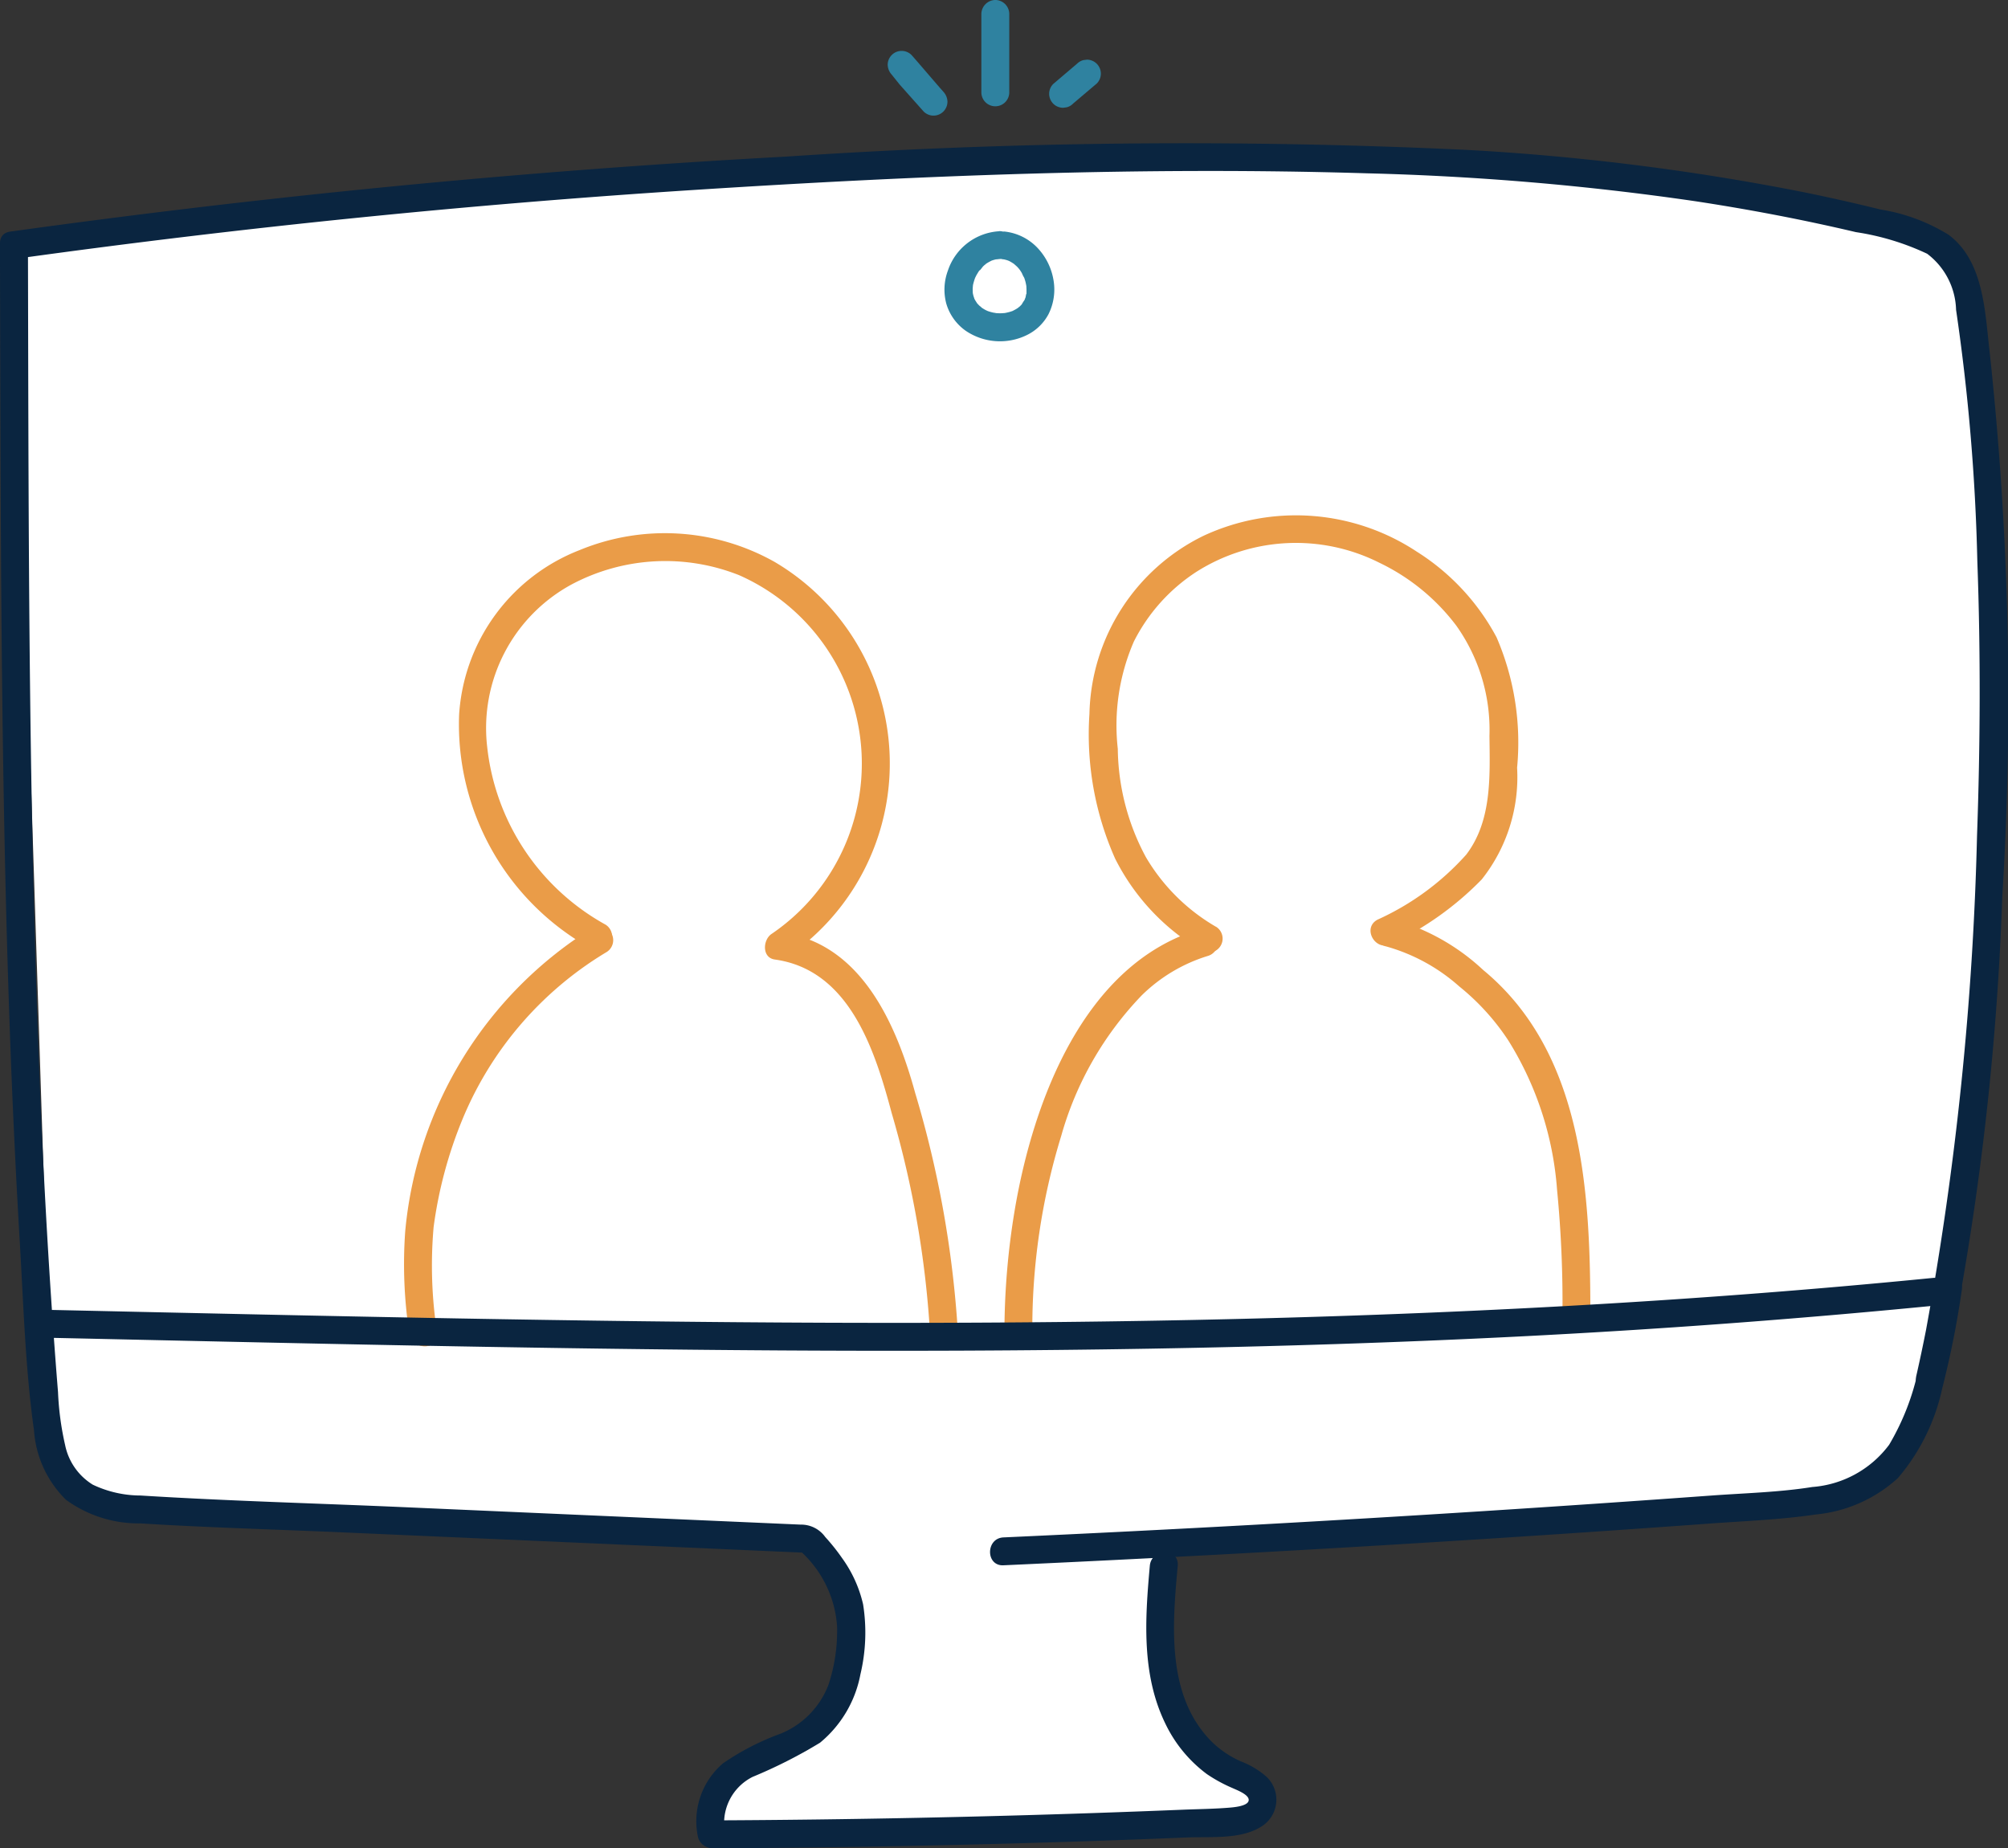 <svg xmlns="http://www.w3.org/2000/svg" width="90.873" height="83.656" viewBox="0 0 90.873 83.656"><rect x="0" y="0" width="90.873" height="83.656" fill="#333333" stroke="none"/><g id="Remote_Illu" transform="translate(-1334.408 -6219.196)"><path id="Pfad_113488" data-name="Pfad 113488" d="M1.5,14.958,3.187,67.145s-1.263,4.629,3.788,4.629,30.3,1.263,30.3,1.263,2.525,2.1,2.525,3.788-.842,5.05-2.525,5.892-4.209.421-3.788,3.788l23.147-.421s2.1-.421,1.683-1.263-3.788-1.263-4.209-3.367-2.1-5.892-.421-7.575l27.777-2.1s5.05-.842,5.892-3.367,4.209-19.359,4.209-32.827L90.305,18.325a12.24,12.24,0,0,0-2.1-4.209c-1.263-1.263-27.356-4.629-45.453-3.367S1.5,14.958,1.5,14.958" transform="translate(1333.537 6215.748)" fill="#fff"></path><path id="Pfad_113489" data-name="Pfad 113489" d="M0,19.294C.034,31.335.023,43.38.467,55.414Q.634,59.944.9,64.468c.167,2.811.247,5.676.64,8.466a4.874,4.874,0,0,0,1.448,3.15,5.581,5.581,0,0,0,3.372,1.069c3.05.191,6.11.272,9.164.407l21.021.925L36.1,78.3a5.038,5.038,0,0,1,1.784,3.508,7.751,7.751,0,0,1-.387,2.642,3.881,3.881,0,0,1-2.18,2.225,11.514,11.514,0,0,0-2.592,1.336,3.436,3.436,0,0,0-1.153,3.249c.1.795,1.365.805,1.263,0a2.339,2.339,0,0,1,1.231-2.636,22.014,22.014,0,0,0,3.047-1.545,5.269,5.269,0,0,0,1.827-3.092,8.161,8.161,0,0,0,.122-3.17,5.775,5.775,0,0,0-.96-2.106,8.941,8.941,0,0,0-.752-.941,1.342,1.342,0,0,0-1.117-.562l-5.961-.262-12.027-.529c-3.959-.174-7.928-.279-11.883-.526A5.049,5.049,0,0,1,4.2,75.4a2.745,2.745,0,0,1-1.248-1.779,13.163,13.163,0,0,1-.324-2.407q-.112-1.383-.21-2.768C1.87,60.734,1.6,53,1.452,45.268S1.29,29.8,1.273,22.066l-.006-2.773a.632.632,0,0,0-1.263,0" transform="translate(1334.406 6210.991)" fill="#0a2540"></path><path id="Pfad_113490" data-name="Pfad 113490" d="M75.894,174.121q8.578-.041,17.152-.33,2.143-.073,4.286-.161c1.05-.043,2.381.1,3.321-.475a1.429,1.429,0,0,0,.273-2.263,3.815,3.815,0,0,0-1.157-.7,4.43,4.43,0,0,1-1.359-.923c-2.042-2.081-1.75-5.28-1.511-7.937.073-.809-1.19-.8-1.263,0-.217,2.417-.387,4.943.721,7.184a6.151,6.151,0,0,0,1.862,2.247,6.819,6.819,0,0,0,1.157.631c.183.086.806.312.729.583-.072.253-.738.294-.936.31-.68.053-1.367.06-2.048.088q-2.038.083-4.077.152-3.973.135-7.947.215-4.6.094-9.2.115a.632.632,0,0,0,0,1.263" transform="translate(1290.808 6128.728)" fill="#0a2540"></path><path id="Pfad_113491" data-name="Pfad 113491" d="M107.072,143.893q10.688-.487,21.367-1.166,5.286-.336,10.569-.721c1.61-.117,3.24-.177,4.838-.414a6.392,6.392,0,0,0,3.706-1.651,9.27,9.27,0,0,0,2.009-4.09,41.7,41.7,0,0,0,.877-4.409c.133-.795-1.084-1.136-1.218-.335-.218,1.306-.421,2.62-.743,3.906a11.17,11.17,0,0,1-1.326,3.425,4.785,4.785,0,0,1-3.478,1.912c-1.5.239-3.047.276-4.561.386q-10.253.746-20.517,1.314-5.76.319-11.524.581c-.809.037-.814,1.3,0,1.263" transform="translate(1272.751 6146.147)" fill="#0a2540"></path><path id="Pfad_113493" data-name="Pfad 113493" d="M87.939,65.279a127.954,127.954,0,0,0,2.674-22,146.132,146.132,0,0,0-.563-24.6c-.218-1.83-.246-4.158-1.858-5.371a8.336,8.336,0,0,0-3.086-1.148q-1.8-.446-3.617-.812A109.428,109.428,0,0,0,66.415,9.463a270.04,270.04,0,0,0-30.806.3q-15.683.85-31.273,2.876Q2.4,12.89.458,13.16c-.8.112-.46,1.328.335,1.218q15.267-2.12,30.662-3.107c10.118-.65,20.3-1.062,30.441-.749a124.245,124.245,0,0,1,14.819,1.261c2.442.371,4.871.833,7.275,1.4a11.584,11.584,0,0,1,3.225.979A3.292,3.292,0,0,1,88.523,16.7a92.525,92.525,0,0,1,.962,11.369c.152,4.148.134,8.3-.014,12.451a142.8,142.8,0,0,1-2.305,22.337q-.206,1.049-.443,2.091c-.181.791,1.037,1.129,1.218.336" transform="translate(1334.408 6216.519)" fill="#0a2540"></path><path id="Pfad_113494" data-name="Pfad 113494" d="M104.03,18.653a2.61,2.61,0,0,0-2.316,1.78,2.462,2.462,0,0,0-.075,1.489,2.284,2.284,0,0,0,.893,1.244,2.762,2.762,0,0,0,2.725.2,2.2,2.2,0,0,0,1.011-.962,2.5,2.5,0,0,0,.222-1.556,2.792,2.792,0,0,0-.694-1.413,2.406,2.406,0,0,0-1.525-.769.632.632,0,0,0-.631.631.651.651,0,0,0,.631.631c-.089-.012-.1-.016-.015,0q.065.015.129.034c.036.011.072.027.107.037.077.024-.116-.06-.047-.019.021.013.045.022.068.034a2.317,2.317,0,0,1,.208.129c.093.063-.091-.082-.009-.005.037.035.076.067.112.1s.053.055.079.083.11.133.048.054.016.025.03.045c.029.043.056.086.082.13a1.283,1.283,0,0,0,.114.224s-.046-.125-.027-.061c.005.018.014.036.02.054.017.048.033.1.047.147.023.081.035.162.053.244.015.066-.009-.074-.01-.073a.241.241,0,0,0,.005.057c0,.051.006.1.006.152s0,.076,0,.114c0,.019,0,.038,0,.057,0,.06-.036.057.009-.056-.031.078-.034.175-.059.257a.4.4,0,0,0-.038.107c0-.005.06-.116.026-.064-.01.016-.016.035-.025.052a1.993,1.993,0,0,0-.142.227c0-.014.1-.114.028-.041-.013.013-.024.028-.037.041s-.051.053-.079.078a.985.985,0,0,0-.1.084s.11-.075.054-.044c-.021.012-.04.028-.061.041-.067.043-.138.079-.208.115-.1.049.141-.048,0,0-.041.014-.082.028-.123.04a2.38,2.38,0,0,1-.235.054c-.142.027.11-.006,0,0-.044,0-.087.007-.131.008a2.243,2.243,0,0,1-.244-.005c-.019,0-.037,0-.056-.005-.068,0,.077.012.075.011a1.438,1.438,0,0,0-.147-.027,2.229,2.229,0,0,1-.234-.064c-.035-.012-.069-.027-.1-.039-.076-.026.119.059.049.02-.021-.012-.045-.021-.066-.032a1.8,1.8,0,0,1-.2-.122c-.015-.01-.029-.022-.045-.032-.054-.035.056.043.056.043-.017-.034-.08-.069-.109-.1s-.052-.052-.076-.079-.036-.051-.048-.056.076.109.042.054c-.046-.077-.1-.148-.137-.228,0-.008-.018-.051-.025-.054s.042.121.027.059c-.011-.044-.03-.087-.042-.131s-.019-.075-.027-.114c0-.019-.006-.039-.01-.057-.017-.074.01.164.006.032,0-.078-.007-.155,0-.233,0-.023.019-.183,0-.072s.009-.043.016-.071a2.722,2.722,0,0,1,.09-.3c.034-.1-.057.114.007-.013.024-.048.047-.1.073-.141s.047-.08.072-.119l.033-.05c.066-.1.013.012-.016.016.038,0,.167-.189.2-.22s.069-.061.1-.092c.064-.058,0,.031-.035.026.011,0,.053-.038.064-.045.081-.056.169-.1.254-.145.056-.033-.058.025-.062.025.016,0,.057-.022.073-.027.049-.017.1-.032.149-.044l.057-.013c.084-.02.056.028-.032,0a.682.682,0,0,0,.159-.01.631.631,0,0,0,0-1.263" transform="translate(1275.592 6211.009)" fill="#2f82a0"></path><path id="Pfad_113495" data-name="Pfad 113495" d="M55.969,68.851A10.483,10.483,0,0,1,50.6,60.774a7.393,7.393,0,0,1,3.83-7.329,9.031,9.031,0,0,1,7.578-.414A9.321,9.321,0,0,1,63.467,69.27c-.391.267-.437,1.072.151,1.154,3.387.469,4.534,4.117,5.29,6.948a44.834,44.834,0,0,1,1.735,9.954c.029.81,1.292.814,1.263,0a47.733,47.733,0,0,0-1.93-10.848c-.843-3.081-2.425-6.773-6.022-7.272q.076.577.151,1.154a10.585,10.585,0,0,0-.51-17.94,10.123,10.123,0,0,0-8.814-.524,8.574,8.574,0,0,0-5.449,7.451,11.6,11.6,0,0,0,6,10.595.632.632,0,0,0,.637-1.09" transform="translate(1305.853 6192.199)" fill="#ea9c48"></path><path id="Pfad_113496" data-name="Pfad 113496" d="M51.97,93.417a18.122,18.122,0,0,0-8.488,13.745,20.772,20.772,0,0,0,.182,4.6c.1.8,1.359.807,1.263,0a19.874,19.874,0,0,1-.159-4.8,19.579,19.579,0,0,1,1.319-4.906,15.9,15.9,0,0,1,6.521-7.543.632.632,0,0,0-.637-1.09" transform="translate(1309.264 6167.765)" fill="#ea9c48"></path><path id="Pfad_113497" data-name="Pfad 113497" d="M122.852,67.814a8.8,8.8,0,0,1-3.176-3.157,10.585,10.585,0,0,1-1.269-4.9,9.526,9.526,0,0,1,.727-4.852,8.118,8.118,0,0,1,2.813-3.145,8.4,8.4,0,0,1,8.307-.418,9.487,9.487,0,0,1,3.473,2.843,8.148,8.148,0,0,1,1.5,4.988c.02,1.834.117,3.844-1.053,5.377a12.026,12.026,0,0,1-4.016,2.943c-.715.387-.078,1.477.637,1.09a14.1,14.1,0,0,0,4.083-2.913,7.454,7.454,0,0,0,1.6-5.057,12.025,12.025,0,0,0-.929-5.9,10.325,10.325,0,0,0-3.6-3.871,9.919,9.919,0,0,0-9.646-.732,9.191,9.191,0,0,0-5.179,8.07,13.819,13.819,0,0,0,1.162,6.547,10.041,10.041,0,0,0,3.936,4.179.632.632,0,0,0,.638-1.09" transform="translate(1266.587 6193.328)" fill="#ea9c48"></path><path id="Pfad_113498" data-name="Pfad 113498" d="M116.885,93.648c-5.277,1.548-7.572,7.792-8.406,12.674a33.777,33.777,0,0,0-.474,5.61.632.632,0,0,0,1.263,0,29.59,29.59,0,0,1,1.306-8.915,15.048,15.048,0,0,1,3.647-6.367,7.331,7.331,0,0,1,3-1.785.632.632,0,0,0-.336-1.218" transform="translate(1271.859 6167.593)" fill="#ea9c48"></path><path id="Pfad_113499" data-name="Pfad 113499" d="M148.478,93.888a8.356,8.356,0,0,1,3.29,1.806,10.624,10.624,0,0,1,2.223,2.452,14.8,14.8,0,0,1,2.2,6.744,52.634,52.634,0,0,1,.245,5.644.632.632,0,0,0,1.263,0c-.005-5.448-.285-11.813-4.848-15.583a9.809,9.809,0,0,0-4.033-2.281c-.795-.146-1.135,1.07-.336,1.218" transform="translate(1248.682 6168.149)" fill="#ea9c48"></path><path id="Pfad_113500" data-name="Pfad 113500" d="M106.789,2.18V-1.367A.638.638,0,0,0,106.157-2a.642.642,0,0,0-.631.631V2.18a.631.631,0,1,0,1.263,0" transform="translate(1273.294 6221.195)" fill="#2f82a0"></path><path id="Pfad_113501" data-name="Pfad 113501" d="M96.459,3.159l1.085,1.22a.631.631,0,0,0,1.078-.447.692.692,0,0,0-.185-.447c-.362-.407-1.081-1.259-1.443-1.665a.631.631,0,0,0-1.077.446.691.691,0,0,0,.185.447" transform="translate(1278.664 6219.864)" fill="#2f82a0"></path><path id="Pfad_113502" data-name="Pfad 113502" d="M113.89,3.995l1.08-.915a.636.636,0,0,0,.185-.447.643.643,0,0,0-.185-.447A.635.635,0,0,0,114.524,2l-.168.022a.636.636,0,0,0-.279.162L113,3.1a.635.635,0,0,0-.185.446.642.642,0,0,0,.185.447.636.636,0,0,0,.447.185l.167-.022a.631.631,0,0,0,.279-.162" transform="translate(1269.073 6219.896)" fill="#2f82a0"></path><rect id="Rechteck_10387" data-name="Rechteck 10387" width="90.873" height="81.04" transform="translate(1334.408 6221.812)" fill="none"></rect><path id="Pfad_113492" data-name="Pfad 113492" d="M3.665,133.909c11.159.244,22.318.513,33.479.58,11.126.066,22.257-.069,33.37-.631q9.378-.474,18.728-1.388c.8-.08.809-1.343,0-1.263-11.1,1.1-22.237,1.67-33.383,1.9-11.131.231-22.266.133-33.4-.067-6.266-.113-12.531-.257-18.8-.394a.632.632,0,0,0,0,1.263" transform="translate(1332.638 6145.827)" fill="#0a2540"></path></g></svg>